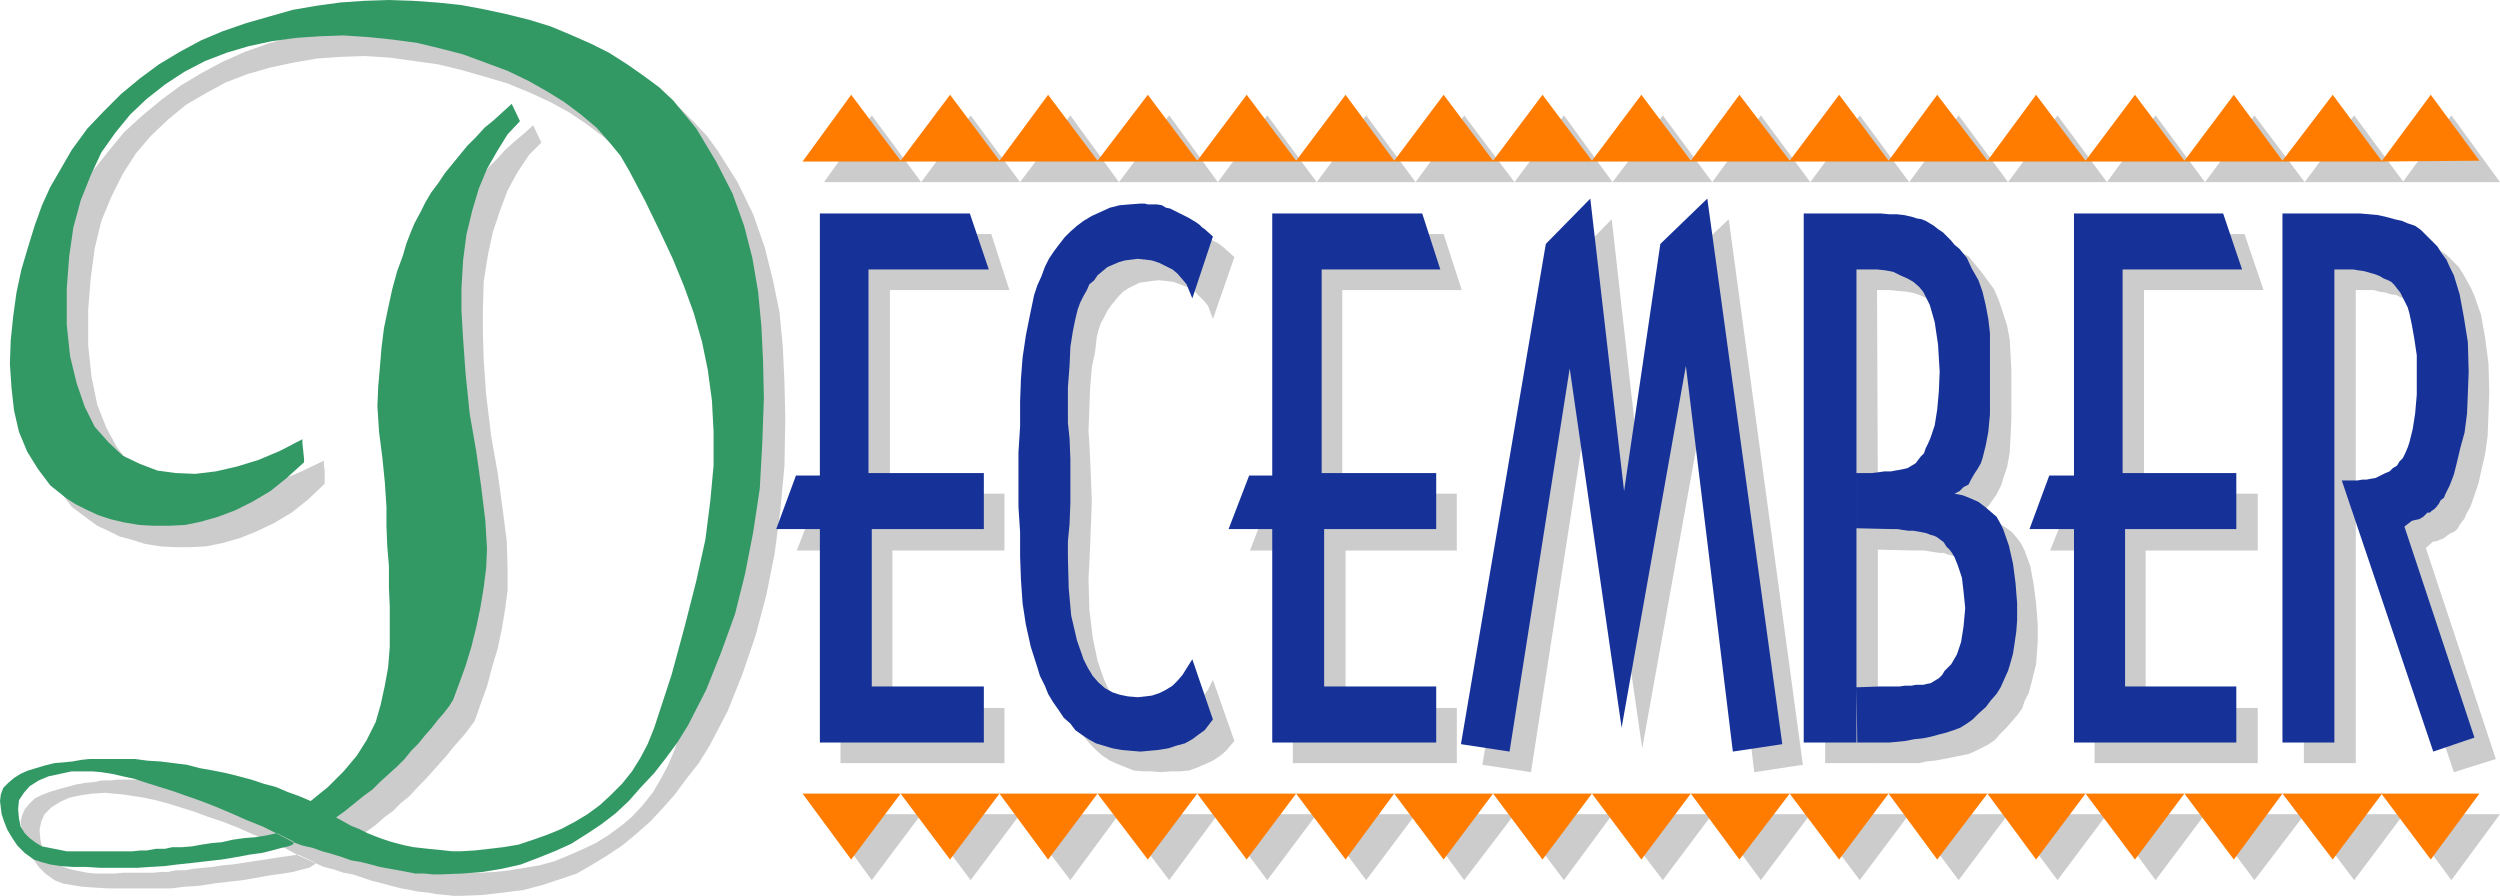 <?xml version="1.0" encoding="UTF-8" standalone="no"?>
<svg
   version="1.0"
   width="129.724mm"
   height="46.483mm"
   id="svg24"
   sodipodi:docname="12 December 6.wmf"
   xmlns:inkscape="http://www.inkscape.org/namespaces/inkscape"
   xmlns:sodipodi="http://sodipodi.sourceforge.net/DTD/sodipodi-0.dtd"
   xmlns="http://www.w3.org/2000/svg"
   xmlns:svg="http://www.w3.org/2000/svg">
  <sodipodi:namedview
     id="namedview24"
     pagecolor="#ffffff"
     bordercolor="#000000"
     borderopacity="0.25"
     inkscape:showpageshadow="2"
     inkscape:pageopacity="0.0"
     inkscape:pagecheckerboard="0"
     inkscape:deskcolor="#d1d1d1"
     inkscape:document-units="mm" />
  <defs
     id="defs1">
    <pattern
       id="WMFhbasepattern"
       patternUnits="userSpaceOnUse"
       width="6"
       height="6"
       x="0"
       y="0" />
  </defs>
  <path
     style="fill:#cccccc;fill-opacity:1;fill-rule:evenodd;stroke:none"
     d="m 161.6,159.683 h 309.787 l -9.696,12.93 -9.696,-12.93 -9.858,12.93 -9.696,-12.93 -9.696,12.93 -9.534,-12.93 -9.696,12.93 -9.696,-12.93 -9.696,12.93 -9.696,-12.93 -9.696,12.93 -9.696,-12.93 -9.696,12.93 -9.534,-12.93 -9.696,12.93 -9.858,-12.93 -9.534,12.93 -9.696,-12.93 -9.858,12.93 -9.534,-12.93 -9.696,12.93 -9.696,-12.93 -9.696,12.93 -9.696,-12.93 -9.534,12.93 -9.858,-12.93 -9.534,12.93 -9.858,-12.93 -9.696,12.93 -9.696,-12.93 -9.696,12.93 z"
     id="path1" />
  <path
     style="fill:#cccccc;fill-opacity:1;fill-rule:evenodd;stroke:none"
     d="m 471.225,159.683 h 19.069 l -9.534,12.93 z"
     id="path2" />
  <path
     style="fill:#cccccc;fill-opacity:1;fill-rule:evenodd;stroke:none"
     d="m 471.225,35.718 h 19.069 l -9.534,-13.091 z"
     id="path3" />
  <path
     style="fill:#cccccc;fill-opacity:1;fill-rule:evenodd;stroke:none"
     d="m 161.6,35.718 h 309.787 l -9.696,-13.091 -9.696,13.091 -9.858,-13.091 -9.696,13.091 -9.696,-13.091 -9.534,13.091 -9.696,-13.091 -9.696,13.091 -9.696,-13.091 -9.696,13.091 -9.696,-13.091 -9.696,13.091 -9.696,-13.091 -9.534,13.091 -9.696,-13.091 -9.858,13.091 -9.534,-13.091 -9.696,13.091 -9.858,-13.091 -9.534,13.091 -9.696,-13.091 -9.696,13.091 -9.696,-13.091 -9.696,13.091 -9.534,-13.091 -9.858,13.091 -9.534,-13.091 -9.858,13.091 -9.696,-13.091 -9.696,13.091 -9.696,-13.091 z"
     id="path4" />
  <path
     style="fill:#cccccc;fill-opacity:1;fill-rule:evenodd;stroke:none"
     d="m 477.204,106.186 -1.454,1.293 13.736,41.375 -8.242,2.586 -17.776,-53.174 h 1.939 1.131 0.808 l 0.97,-0.162 h 0.808 l 0.808,-0.323 0.808,-0.162 0.646,-0.485 0.646,-0.323 0.646,-0.323 0.808,-0.646 0.646,-0.323 0.646,-0.808 0.646,-0.808 0.323,-0.97 0.485,-0.97 0.485,-1.131 0.646,-2.424 0.485,-3.071 0.162,-3.717 0.162,-4.202 -0.162,-3.556 -0.485,-3.232 -0.323,-2.909 -0.485,-2.263 -0.485,-0.97 -0.485,-1.131 -0.323,-0.97 -0.485,-0.97 -0.646,-0.646 -0.646,-0.646 -0.485,-0.646 -0.646,-0.485 -0.646,-0.323 -0.97,-0.323 -0.97,-0.485 -1.131,-0.162 -0.97,-0.323 -1.131,-0.162 -1.131,-0.323 h -1.131 -2.424 V 149.662 H 451.833 V 45.901 h 13.09 2.101 l 1.778,0.162 1.778,0.323 1.616,0.323 1.454,0.323 1.616,0.323 1.293,0.485 1.131,0.646 1.131,0.808 1.131,0.808 1.131,1.131 1.131,1.131 0.808,1.293 0.808,1.455 0.808,1.455 0.646,1.455 1.293,3.717 0.808,4.525 0.646,5.01 0.162,5.657 -0.162,4.364 -0.162,4.202 -0.485,3.556 -0.646,2.748 -0.646,2.909 -0.808,2.424 -0.808,2.263 -0.808,1.455 -0.323,0.808 -0.485,0.646 -0.485,0.646 -0.323,0.646 -0.485,0.485 -0.485,0.323 -0.485,0.162 -0.485,0.323 -0.808,0.646 -0.808,0.323 -0.808,0.323 z"
     id="path5" />
  <path
     style="fill:#cccccc;fill-opacity:1;fill-rule:evenodd;stroke:none"
     d="m 410.787,45.901 h 29.411 l 3.717,10.99 h -23.432 v 39.921 h 22.301 v 11.152 h -21.978 v 30.87 h 21.978 v 10.829 h -31.997 v -41.698 h -8.726 l 4.202,-10.505 h 4.525 z"
     id="path6" />
  <path
     style="fill:#cccccc;fill-opacity:1;fill-rule:evenodd;stroke:none"
     d="m 368.286,149.662 v -10.667 l 4.363,-0.162 h 1.454 1.293 l 1.131,-0.162 1.131,-0.162 h 1.293 0.97 0.808 0.646 l 0.646,-0.162 0.808,-0.162 0.646,-0.485 0.808,-0.485 0.646,-0.808 0.646,-0.485 0.808,-0.808 0.323,-0.808 1.131,-1.778 0.808,-2.586 0.646,-3.071 0.162,-3.556 -0.162,-3.071 -0.485,-2.748 -0.808,-2.263 -0.646,-1.778 -0.485,-0.808 -0.323,-0.646 -0.485,-0.808 -0.646,-0.485 -0.646,-0.646 -0.646,-0.485 -0.808,-0.485 -0.485,-0.162 -0.808,-0.162 -0.808,-0.323 h -0.808 l -0.97,-0.162 -1.131,-0.162 -0.97,-0.162 h -0.97 -1.293 l -6.787,-0.162 V 96.973 l 1.778,-0.162 h 1.293 1.293 l 1.131,-0.162 1.131,-0.162 0.97,-0.162 h 0.808 l 0.808,-0.323 0.646,-0.162 0.808,-0.323 0.808,-0.485 0.646,-0.646 0.485,-0.646 0.485,-0.808 0.485,-0.97 0.485,-0.97 0.485,-0.97 0.646,-2.586 0.485,-3.071 0.323,-3.394 0.162,-4.041 -0.162,-5.172 -0.646,-4.364 -1.131,-3.394 -1.131,-2.586 -0.97,-1.131 -0.97,-0.808 -1.293,-0.808 -1.293,-0.646 -1.293,-0.485 -1.616,-0.323 -1.778,-0.162 -1.454,-0.162 h -2.586 l 0.162,40.082 v 10.829 31.193 10.667 H 357.944 V 45.901 h 13.251 1.778 l 1.778,0.162 1.454,0.162 1.454,0.162 1.293,0.162 0.97,0.323 1.131,0.323 0.646,0.323 0.808,0.323 0.808,0.646 0.97,0.485 0.808,0.808 0.97,0.485 0.646,0.808 0.808,0.97 0.808,0.97 1.454,1.939 1.293,1.778 0.97,2.263 0.808,2.424 0.808,2.586 0.485,2.586 0.162,2.909 0.162,3.071 v 9.374 l -0.162,3.717 -0.162,3.071 -0.485,2.748 -0.808,2.424 -0.323,1.131 -0.485,0.97 -0.485,0.97 -0.808,1.131 -0.646,0.97 -0.808,0.808 -0.97,0.646 -0.97,0.323 1.778,0.485 1.616,0.485 1.293,0.808 1.293,0.808 1.293,0.97 0.97,1.131 0.808,1.131 0.646,1.293 1.131,3.071 0.646,3.556 0.485,3.717 0.323,4.202 v 3.394 l -0.162,2.101 -0.162,2.263 -0.485,1.939 -0.485,1.939 -0.485,1.778 -0.808,1.616 -0.485,1.455 -0.97,1.293 -0.97,1.131 -1.131,1.293 -1.293,1.293 -0.97,1.131 -1.454,0.97 -1.293,0.646 -1.293,0.646 -1.131,0.485 -1.616,0.323 -1.616,0.323 -1.616,0.323 -1.778,0.323 -1.616,0.162 -1.454,0.323 h -1.616 -1.616 z"
     id="path7" />
  <path
     style="fill:#cccccc;fill-opacity:1;fill-rule:evenodd;stroke:none"
     d="m 322.068,146.753 -10.181,-70.306 -11.635,74.993 -9.534,-1.455 16.645,-98.105 8.726,-8.889 6.464,57.537 7.11,-48.648 9.373,-8.889 14.544,106.994 -9.534,1.455 -9.211,-75.639 z"
     id="path8" />
  <path
     style="fill:#cccccc;fill-opacity:1;fill-rule:evenodd;stroke:none"
     d="m 253.55,45.901 h 29.573 l 3.555,10.99 H 263.246 v 39.921 h 22.462 V 107.964 H 263.892 v 30.87 h 21.816 v 10.829 h -32.158 v -41.698 h -8.403 l 4.04,-10.505 h 4.363 z"
     id="path9" />
  <path
     style="fill:#cccccc;fill-opacity:1;fill-rule:evenodd;stroke:none"
     d="m 237.875,133.338 4.202,11.96 -1.616,1.939 -1.131,0.97 -1.454,0.97 -1.454,0.646 -1.454,0.646 -1.778,0.646 -1.778,0.162 h -1.778 l -1.939,0.162 -1.939,-0.162 h -1.616 l -1.778,-0.162 -1.616,-0.646 -1.616,-0.646 -1.454,-0.646 -1.454,-0.97 -1.131,-0.97 -1.131,-1.131 -1.131,-1.293 -1.131,-1.455 -0.97,-1.455 -0.97,-1.616 -0.808,-1.778 -0.808,-1.778 -0.646,-1.778 -1.131,-4.041 -1.131,-4.202 -0.485,-4.364 -0.323,-4.525 -0.162,-4.525 v -4.849 l -0.323,-4.849 -0.162,-5.334 0.162,-5.495 0.323,-5.01 v -4.849 l 0.162,-4.364 0.323,-4.202 0.485,-4.364 0.808,-4.202 0.808,-3.879 0.646,-1.616 0.808,-1.939 0.808,-1.778 0.808,-1.616 0.808,-1.455 1.131,-1.455 1.131,-1.455 1.131,-0.97 1.131,-1.131 1.454,-1.131 1.616,-0.97 1.616,-0.808 1.778,-0.485 2.101,-0.646 1.778,-0.323 2.101,-0.162 h 0.808 l 0.808,0.162 0.808,0.162 h 0.97 l 0.808,0.323 0.808,0.323 0.97,0.162 0.808,0.323 0.808,0.485 0.808,0.485 1.131,0.485 0.646,0.323 0.97,0.485 0.646,0.485 0.646,0.485 0.323,0.323 1.616,1.455 -4.202,12.122 -0.97,-2.586 -0.808,-0.97 -1.131,-1.131 -0.808,-0.808 -1.454,-0.808 -1.293,-0.485 -1.293,-0.485 -1.293,-0.162 -1.616,-0.162 -1.293,0.162 -1.131,0.162 -1.293,0.162 -0.97,0.485 -1.293,0.646 -0.97,0.646 -0.808,0.808 -0.808,0.97 -0.808,0.97 -0.646,0.97 -0.646,1.293 -0.646,1.131 -0.485,1.455 -0.323,1.293 -0.162,1.455 -0.162,1.455 -0.646,3.071 -0.323,3.879 -0.162,4.202 -0.162,4.364 0.162,2.424 0.162,3.232 0.162,3.879 0.162,4.202 -0.162,4.525 -0.162,4.041 -0.162,3.717 -0.162,2.909 0.162,5.98 0.646,5.495 0.97,4.687 1.293,3.717 0.808,1.778 1.131,1.616 1.131,1.293 1.131,0.97 1.454,0.808 1.616,0.646 1.616,0.323 1.778,0.162 1.616,-0.162 1.293,-0.162 1.293,-0.485 1.293,-0.646 1.454,-0.97 0.808,-0.808 1.131,-1.293 0.808,-1.131 z"
     id="path10" />
  <path
     style="fill:#cccccc;fill-opacity:1;fill-rule:evenodd;stroke:none"
     d="m 164.832,45.901 h 29.573 l 3.555,10.99 H 174.528 v 39.921 h 22.462 V 107.964 H 175.013 v 30.87 h 21.978 v 10.829 h -32.158 v -41.698 h -8.565 l 4.04,-10.505 h 4.525 z"
     id="path11" />
  <path
     style="fill:#cccccc;fill-opacity:1;fill-rule:evenodd;stroke:none"
     d="m 58.499,167.602 -2.262,0.323 -2.262,0.323 -1.939,0.323 -2.262,0.323 -2.101,0.323 -2.101,0.323 -1.939,0.162 -1.939,0.323 -1.778,0.162 -1.778,0.162 -1.778,0.323 h -1.778 l -1.616,0.323 h -1.454 l -1.454,0.162 h -1.293 -1.293 -1.778 -1.616 l -1.616,0.162 h -1.778 -1.939 l -1.616,-0.162 -1.616,-0.323 -1.616,-0.323 -1.454,-0.485 -1.293,-0.485 -1.131,-0.97 -1.131,-1.131 -0.646,-1.293 -0.323,-1.455 -0.162,-1.939 0.323,-1.616 0.646,-1.455 1.293,-1.293 1.778,-1.131 1.778,-0.808 2.262,-0.485 2.262,-0.323 2.586,-0.162 1.616,0.162 1.778,0.162 2.101,0.323 2.101,0.323 2.262,0.485 2.424,0.646 2.586,0.808 2.586,0.808 2.586,0.97 2.909,0.97 2.909,1.131 2.909,1.293 3.07,1.293 3.07,1.293 2.909,1.616 3.232,1.455 1.778,0.808 1.939,0.485 1.939,0.646 1.778,0.323 1.939,0.646 1.939,0.646 1.939,0.485 1.778,0.485 1.939,0.485 1.778,0.323 1.616,0.323 1.778,0.162 1.778,0.323 1.778,0.162 1.454,0.162 h 1.616 l 4.202,-0.162 4.04,-0.485 3.878,-0.485 3.717,-0.97 3.394,-1.131 3.394,-1.131 3.07,-1.778 2.909,-1.778 2.909,-1.939 2.747,-2.263 2.747,-2.424 2.424,-2.586 2.424,-2.748 2.262,-3.071 2.424,-3.071 2.101,-3.394 3.555,-6.788 2.909,-7.273 2.586,-7.596 2.101,-7.919 1.616,-8.081 1.131,-8.566 0.808,-8.728 0.162,-9.212 -0.162,-7.111 -0.323,-6.95 -0.646,-6.788 -1.293,-6.303 -1.616,-6.465 -2.262,-6.465 -3.07,-6.303 -3.878,-6.142 -2.101,-2.909 -2.586,-2.748 -2.586,-2.586 -3.07,-2.424 -3.394,-2.101 -3.394,-2.263 -3.717,-1.778 -3.878,-1.778 -4.04,-1.455 -4.202,-1.616 -4.363,-1.131 -4.525,-0.808 -4.525,-0.97 -4.686,-0.323 -4.525,-0.323 -4.686,-0.162 -4.848,0.162 -4.686,0.323 -4.848,0.485 -4.686,0.97 -4.525,1.131 -4.363,1.293 -4.525,1.616 -4.363,1.939 -4.202,2.263 -4.04,2.424 -3.717,2.748 -3.717,3.071 -3.555,3.232 -3.07,3.717 -3.07,3.879 -2.586,4.364 -1.616,2.909 -1.616,3.717 -1.454,3.879 -1.454,4.202 -1.131,4.525 -0.97,4.364 -0.646,4.849 -0.485,4.525 -0.162,4.849 0.162,4.687 0.646,4.364 1.131,4.202 1.293,3.879 2.262,3.394 2.424,3.232 3.232,2.424 1.778,1.293 2.101,0.97 2.262,1.131 2.424,0.646 2.586,0.808 2.909,0.485 2.909,0.162 h 3.07 l 3.07,-0.162 3.232,-0.646 3.394,-0.97 3.232,-1.293 3.394,-1.616 3.555,-2.101 3.232,-2.586 3.232,-3.071 v -0.808 -1.616 l -0.162,-1.455 v -0.646 l -4.363,2.101 -4.202,1.778 -4.202,1.293 -4.202,1.131 -4.04,0.323 h -3.878 l -3.717,-0.646 -3.394,-1.131 -3.232,-1.778 -2.909,-2.586 -2.424,-3.071 -2.101,-3.879 -1.778,-4.525 -1.131,-5.495 -0.646,-6.142 v -6.95 l 0.485,-6.142 0.808,-5.98 1.293,-5.334 1.939,-4.687 2.262,-4.525 2.586,-4.041 2.909,-3.394 3.394,-3.232 3.555,-2.909 3.878,-2.263 3.878,-2.101 4.202,-1.616 4.525,-1.293 4.525,-0.97 4.686,-0.808 4.686,-0.323 4.686,-0.162 4.848,0.323 4.686,0.646 4.686,0.646 4.686,1.131 4.525,1.293 4.363,1.293 4.363,1.778 3.878,1.778 3.878,2.101 3.394,2.263 3.232,2.424 2.909,2.586 2.586,2.586 2.101,2.909 1.939,3.071 2.909,5.818 3.07,5.657 2.424,5.495 2.262,5.495 1.778,5.334 1.616,5.495 1.293,5.657 0.808,5.818 0.323,6.303 v 6.627 l -0.646,6.788 -1.131,7.758 -1.616,8.081 -2.101,8.728 -2.909,9.536 -3.394,10.505 -1.293,3.071 -1.454,2.748 -1.616,2.748 -1.939,2.424 -2.101,2.263 -2.101,1.778 -2.424,1.778 -2.586,1.616 -2.747,1.293 -2.586,1.131 -2.747,1.131 -2.909,0.808 -2.909,0.485 -2.909,0.485 -2.747,0.323 -2.909,0.162 h -1.454 l -1.616,-0.162 -1.454,-0.162 -1.616,-0.162 -1.454,-0.162 -1.616,-0.323 -1.454,-0.162 -1.454,-0.485 -1.616,-0.485 -1.454,-0.323 -1.454,-0.485 -1.454,-0.808 -1.778,-0.646 -1.293,-0.646 -1.778,-0.808 -1.454,-0.97 1.939,-1.293 1.778,-1.293 1.616,-1.455 1.778,-1.293 1.616,-1.616 1.616,-1.293 1.616,-1.778 1.454,-1.455 1.454,-1.616 1.293,-1.455 1.454,-1.616 1.131,-1.455 1.131,-1.293 1.293,-1.455 0.97,-1.293 0.97,-1.293 1.131,-3.232 1.293,-3.556 0.97,-3.717 1.131,-3.717 0.808,-3.879 0.646,-3.879 0.485,-3.717 v -3.879 l -0.162,-5.657 -0.808,-6.303 -0.97,-7.111 -1.293,-7.273 -0.97,-8.081 -0.485,-6.788 -0.162,-5.495 v -4.364 l 0.162,-5.495 0.808,-5.172 0.97,-4.525 1.454,-4.364 1.454,-3.879 1.939,-3.556 2.262,-3.394 2.424,-2.424 -1.616,-3.394 -1.778,1.616 -1.939,1.616 -1.778,1.616 -1.454,1.616 -1.778,1.778 -1.454,1.778 -1.454,1.778 -1.616,1.778 -1.293,1.939 -1.293,1.778 -1.131,1.939 -1.131,2.101 -0.97,1.939 -0.808,2.101 -0.808,1.939 -0.646,2.263 -1.131,3.232 -1.131,3.556 -0.808,3.717 -0.646,3.717 -0.646,3.879 -0.162,3.879 -0.323,3.879 -0.162,3.879 0.323,4.849 0.485,5.01 0.485,5.01 0.323,4.849 0.162,3.879 v 3.879 l 0.323,3.879 0.162,4.041 v 3.879 l 0.162,4.041 -0.162,3.717 -0.323,4.041 -0.646,3.556 -0.808,3.717 -0.97,3.556 -1.616,3.556 -2.101,3.071 -2.424,3.232 -3.07,2.748 -3.555,2.748 -2.101,-0.808 -2.262,-0.808 -2.262,-0.97 -2.586,-0.646 -2.424,-0.808 -2.262,-0.808 -2.586,-0.485 -2.586,-0.485 -2.586,-0.646 -2.586,-0.485 -2.586,-0.323 -2.586,-0.323 -2.424,-0.323 -2.586,-0.162 -2.424,-0.162 h -2.586 -1.131 -1.293 l -1.454,0.162 h -1.616 l -1.616,0.323 -1.778,0.162 -1.778,0.323 -1.778,0.485 -1.778,0.485 -1.616,0.485 -1.616,0.646 -1.293,0.646 -0.97,0.97 -0.97,1.131 -0.485,1.131 -0.323,1.293 0.162,1.293 0.323,1.455 0.485,1.455 0.485,1.616 0.97,1.455 1.131,1.616 1.293,1.293 1.778,1.293 1.616,0.646 1.778,0.323 2.101,0.323 2.262,0.162 2.586,0.162 h 2.586 2.747 2.424 2.262 2.586 l 2.586,-0.323 2.747,-0.162 3.07,-0.485 2.747,-0.323 2.909,-0.323 2.747,-0.485 2.747,-0.485 2.424,-0.323 1.939,-0.323 1.778,-0.485 1.293,-0.323 0.808,-0.485 0.485,-0.323 -0.323,-0.323 z"
     id="path12" />
  <path
     style="fill:#ff7c00;fill-opacity:1;fill-rule:evenodd;stroke:none"
     d="m 157.398,155.642 h 309.787 l -9.696,12.93 -9.858,-12.93 -9.534,12.93 -9.696,-12.93 -9.696,12.93 -9.696,-12.93 -9.696,12.93 -9.534,-12.93 -9.858,12.93 -9.534,-12.93 -9.696,12.93 -9.696,-12.93 -9.858,12.93 -9.534,-12.93 -9.696,12.93 -9.696,-12.93 -9.696,12.93 -9.696,-12.93 -9.696,12.93 -9.696,-12.93 -9.534,12.93 -9.696,-12.93 -9.696,12.93 -9.696,-12.93 -9.696,12.93 -9.858,-12.93 -9.696,12.93 -9.534,-12.93 -9.696,12.93 -9.696,-12.93 -9.696,12.93 z"
     id="path13" />
  <path
     style="fill:#ff7c00;fill-opacity:1;fill-rule:evenodd;stroke:none"
     d="m 467.023,155.642 h 19.23 l -9.534,12.93 z"
     id="path14" />
  <path
     style="fill:#ff7c00;fill-opacity:1;fill-rule:evenodd;stroke:none"
     d="M 467.023,31.678 486.254,31.516 476.719,18.587 Z"
     id="path15" />
  <path
     style="fill:#ff7c00;fill-opacity:1;fill-rule:evenodd;stroke:none"
     d="M 157.398,31.678 H 467.185 L 457.489,18.587 447.631,31.516 438.097,18.587 428.401,31.516 418.705,18.587 409.009,31.516 399.313,18.587 389.779,31.516 379.921,18.587 370.387,31.516 360.691,18.587 350.995,31.516 341.137,18.587 331.603,31.516 321.907,18.587 312.211,31.516 302.515,18.587 292.819,31.516 283.123,18.587 273.427,31.516 263.892,18.587 254.197,31.516 244.501,18.587 234.805,31.516 225.109,18.587 215.251,31.516 205.555,18.587 196.021,31.516 186.325,18.587 176.629,31.516 166.933,18.587 Z"
     id="path16" />
  <path
     style="fill:#163299;fill-opacity:1;fill-rule:evenodd;stroke:none"
     d="m 473.003,102.145 -1.454,1.131 13.736,41.375 -8.08,2.748 -17.938,-53.174 h 2.101 0.97 l 0.97,-0.162 h 0.808 l 0.808,-0.162 0.97,-0.162 0.646,-0.323 0.646,-0.323 0.646,-0.323 0.808,-0.323 0.646,-0.646 0.808,-0.485 0.485,-0.808 0.646,-0.646 0.485,-0.97 0.485,-1.131 0.323,-0.97 0.646,-2.586 0.485,-3.071 0.323,-3.717 v -4.202 -3.556 l -0.485,-3.232 -0.485,-2.748 -0.485,-2.263 -0.323,-1.131 -0.485,-0.97 -0.485,-0.97 -0.485,-0.97 -0.646,-0.808 -0.485,-0.646 -0.646,-0.646 -0.646,-0.323 -0.808,-0.323 -0.808,-0.485 -0.808,-0.323 -1.131,-0.323 -1.131,-0.323 -1.131,-0.162 -0.97,-0.162 h -1.293 -2.424 v 92.771 H 447.631 V 41.86 h 13.251 1.939 l 1.778,0.162 1.778,0.162 1.454,0.323 1.778,0.485 1.454,0.323 1.131,0.485 1.454,0.485 1.131,0.808 0.97,0.97 1.131,1.131 1.131,1.131 0.808,1.293 0.97,1.293 0.646,1.455 0.808,1.616 1.131,3.717 0.808,4.364 0.808,5.01 0.162,5.818 -0.162,4.364 -0.162,3.879 -0.485,3.717 -0.808,2.909 -0.646,2.748 -0.646,2.586 -0.808,2.101 -0.808,1.616 -0.323,0.808 -0.646,0.485 -0.323,0.646 -0.485,0.646 -0.485,0.485 -0.485,0.323 -0.323,0.323 h -0.485 l -0.808,0.808 -0.808,0.485 -0.808,0.162 z"
     id="path17" />
  <path
     style="fill:#163299;fill-opacity:1;fill-rule:evenodd;stroke:none"
     d="m 406.747,41.86 h 29.25 l 3.717,10.99 h -23.432 v 39.921 h 22.301 v 10.99 h -21.816 v 30.87 h 21.816 v 10.99 h -31.835 v -41.86 h -8.726 l 3.878,-10.505 h 4.848 z"
     id="path18" />
  <path
     style="fill:#163299;fill-opacity:1;fill-rule:evenodd;stroke:none"
     d="m 364.246,145.621 -0.162,-10.829 4.525,-0.162 h 1.454 1.293 1.131 l 1.131,-0.162 h 1.293 l 0.808,-0.162 h 0.646 0.808 l 0.646,-0.162 0.808,-0.162 0.808,-0.485 0.808,-0.485 0.646,-0.646 0.485,-0.808 0.646,-0.646 0.646,-0.646 1.131,-1.939 0.808,-2.424 0.485,-3.071 0.323,-3.556 -0.323,-3.232 -0.323,-2.748 -0.808,-2.424 -0.646,-1.616 -0.485,-0.808 -0.485,-0.646 -0.646,-0.646 -0.485,-0.808 -0.646,-0.485 -0.646,-0.485 -0.646,-0.323 -0.646,-0.162 -0.808,-0.323 -0.808,-0.162 -0.808,-0.162 -0.97,-0.162 h -0.97 l -1.131,-0.162 -0.97,-0.162 h -1.131 l -6.949,-0.162 V 92.771 h 1.939 1.131 l 1.293,-0.162 1.131,-0.162 h 1.293 l 0.808,-0.162 0.97,-0.162 0.808,-0.162 0.646,-0.162 0.808,-0.485 0.808,-0.485 0.485,-0.646 0.485,-0.646 0.646,-0.646 0.323,-0.97 0.485,-0.97 0.485,-1.131 0.808,-2.424 0.485,-3.071 0.323,-3.556 0.162,-3.879 -0.323,-5.334 -0.646,-4.364 -0.97,-3.394 -1.293,-2.586 -0.808,-0.97 -1.131,-0.97 -1.131,-0.646 -1.454,-0.646 -1.293,-0.646 -1.616,-0.323 -1.616,-0.162 h -1.616 -2.424 v 39.921 10.829 31.193 10.829 H 353.742 V 41.86 h 13.251 1.778 l 1.778,0.162 h 1.454 l 1.454,0.162 1.454,0.323 0.97,0.323 0.97,0.162 0.808,0.323 0.808,0.485 0.808,0.485 0.808,0.646 0.97,0.646 0.646,0.646 0.808,0.808 0.808,0.97 0.97,0.808 1.454,1.778 0.97,2.101 1.293,2.263 0.808,2.263 0.646,2.748 0.485,2.586 0.323,2.748 v 3.071 9.536 3.394 l -0.323,3.394 -0.485,2.586 -0.646,2.586 -0.323,0.97 -0.646,1.131 -0.646,0.97 -0.646,1.131 -0.485,0.97 -0.97,0.485 -0.808,0.808 -0.97,0.485 1.616,0.323 1.616,0.646 1.454,0.646 1.293,0.97 1.131,0.97 1.131,0.97 0.646,1.131 0.646,1.293 1.131,3.232 0.808,3.556 0.485,3.717 0.323,4.041 v 3.394 l -0.162,2.101 -0.323,2.263 -0.323,2.101 -0.485,1.778 -0.485,1.616 -0.808,1.778 -0.646,1.455 -0.808,1.293 -1.131,1.293 -0.97,1.293 -1.454,1.293 -1.131,1.131 -1.131,0.808 -1.293,0.808 -1.293,0.485 -1.454,0.485 -1.293,0.323 -1.778,0.485 -1.616,0.323 -1.616,0.162 -1.616,0.323 -1.616,0.162 -1.616,0.162 h -1.616 z"
     id="path19" />
  <path
     style="fill:#163299;fill-opacity:1;fill-rule:evenodd;stroke:none"
     d="m 318.028,142.712 -10.181,-70.467 -11.797,75.154 -9.534,-1.455 16.645,-98.105 8.726,-8.889 6.626,57.376 7.11,-48.487 9.211,-8.889 14.706,106.994 -9.696,1.455 -9.211,-75.639 z"
     id="path20" />
  <path
     style="fill:#163299;fill-opacity:1;fill-rule:evenodd;stroke:none"
     d="m 249.51,41.86 h 29.411 l 3.555,10.99 h -23.27 v 39.921 h 22.462 v 10.99 h -21.978 v 30.87 h 21.978 v 10.99 h -32.158 v -41.86 h -8.565 l 4.04,-10.505 h 4.525 z"
     id="path21" />
  <path
     style="fill:#163299;fill-opacity:1;fill-rule:evenodd;stroke:none"
     d="m 233.835,129.298 4.04,11.798 -1.616,2.101 -1.131,0.808 -1.293,0.97 -1.454,0.808 -1.778,0.485 -1.454,0.485 -1.939,0.323 -1.778,0.162 -1.778,0.162 -1.939,-0.162 -1.778,-0.162 -1.778,-0.323 -1.616,-0.485 -1.616,-0.485 -1.454,-0.808 -1.454,-0.97 -1.131,-0.808 -0.97,-1.293 -1.293,-1.131 -0.97,-1.455 -1.131,-1.616 -0.97,-1.616 -0.646,-1.616 -0.97,-1.939 -0.485,-1.616 -1.293,-4.041 -0.97,-4.364 -0.646,-4.202 -0.323,-4.687 -0.162,-4.525 v -4.687 l -0.323,-5.01 v -5.172 -5.495 l 0.323,-5.172 v -4.849 l 0.162,-4.364 0.323,-4.202 0.646,-4.364 0.808,-4.041 0.808,-3.879 0.646,-1.939 0.808,-1.778 0.646,-1.778 0.808,-1.616 0.97,-1.455 0.97,-1.293 1.131,-1.455 1.131,-1.131 1.293,-1.131 1.293,-0.97 1.616,-0.97 1.778,-0.808 1.778,-0.808 1.939,-0.485 1.939,-0.162 2.101,-0.162 h 0.808 l 0.646,0.162 h 0.97 0.808 l 0.97,0.162 0.808,0.485 0.808,0.162 0.646,0.323 0.97,0.485 0.97,0.485 0.97,0.485 0.808,0.485 0.808,0.485 0.646,0.485 0.485,0.485 0.485,0.323 1.616,1.455 -4.04,12.122 -1.131,-2.748 -0.808,-0.97 -0.97,-1.131 -0.97,-0.808 -1.293,-0.646 -1.293,-0.646 -1.454,-0.485 -1.293,-0.162 -1.454,-0.162 -1.293,0.162 -1.293,0.162 -1.131,0.323 -1.131,0.485 -1.131,0.485 -0.97,0.808 -0.97,0.808 -0.646,0.97 -0.97,0.808 -0.485,1.131 -0.646,1.131 -0.646,1.293 -0.485,1.293 -0.323,1.293 -0.323,1.455 -0.323,1.616 -0.485,3.071 -0.162,3.717 -0.323,4.202 v 4.364 2.586 l 0.323,3.071 0.162,4.041 v 4.202 4.364 l -0.162,4.202 -0.323,3.394 v 3.071 l 0.162,6.142 0.485,5.334 1.131,4.849 1.293,3.717 0.808,1.616 0.97,1.616 1.131,1.293 1.293,1.131 1.454,0.808 1.454,0.485 1.616,0.323 1.939,0.162 1.454,-0.162 1.293,-0.162 1.454,-0.485 1.293,-0.646 1.293,-0.808 0.97,-0.97 0.97,-1.131 0.808,-1.293 z"
     id="path22" />
  <path
     style="fill:#163299;fill-opacity:1;fill-rule:evenodd;stroke:none"
     d="m 160.792,41.86 h 29.411 l 3.717,10.99 h -23.594 v 39.921 h 22.624 v 10.99 h -21.978 v 30.87 h 21.978 v 10.99 h -32.158 v -41.86 h -8.565 l 3.878,-10.505 h 4.686 z"
     id="path23" />
  <path
     style="fill:#329965;fill-opacity:1;fill-rule:evenodd;stroke:none"
     d="m 54.298,163.4 -2.262,0.485 -2.101,0.323 -2.101,0.162 -2.262,0.323 -2.101,0.485 -1.939,0.162 -2.101,0.323 -1.778,0.323 -1.939,0.162 h -1.939 l -1.454,0.323 h -1.778 l -1.778,0.323 h -1.293 l -1.454,0.162 H 24.725 23.109 21.654 19.877 18.261 16.645 14.706 13.09 l -1.616,-0.323 -1.616,-0.323 -1.616,-0.323 -1.131,-0.646 -1.293,-0.97 -0.97,-0.97 -0.808,-1.293 -0.323,-1.616 -0.162,-1.778 0.162,-1.778 0.97,-1.455 1.131,-1.293 1.778,-1.131 1.939,-0.808 2.262,-0.485 2.262,-0.485 h 2.586 1.454 l 1.778,0.162 2.101,0.323 2.101,0.485 2.262,0.485 2.424,0.808 2.586,0.808 2.586,0.808 2.747,0.97 2.747,0.97 2.909,1.131 3.07,1.293 2.909,1.293 3.232,1.293 2.909,1.455 3.07,1.616 1.778,0.646 2.101,0.485 1.778,0.646 1.778,0.485 2.101,0.646 1.778,0.646 1.939,0.323 1.939,0.485 1.778,0.485 1.778,0.323 1.778,0.323 1.778,0.323 1.616,0.323 h 1.778 l 1.616,0.162 h 1.616 l 4.202,-0.162 4.04,-0.323 3.878,-0.646 3.555,-0.808 3.394,-1.293 3.232,-1.293 3.232,-1.455 3.07,-1.939 2.909,-1.939 2.747,-2.101 2.586,-2.424 2.424,-2.748 2.586,-2.748 2.262,-2.909 2.262,-3.071 2.101,-3.394 3.555,-6.95 2.909,-7.273 2.747,-7.596 1.939,-7.758 1.616,-8.243 1.293,-8.566 0.485,-8.728 0.323,-9.051 -0.162,-7.273 -0.323,-6.788 -0.646,-6.788 -1.131,-6.627 -1.616,-6.303 -2.262,-6.303 -3.232,-6.303 -3.878,-6.465 -2.262,-2.748 -2.262,-2.748 -2.747,-2.586 -3.07,-2.263 -3.232,-2.263 -3.555,-2.263 -3.555,-1.778 -4.04,-1.778 -3.878,-1.616 -4.202,-1.293 L 99.222,2.748 94.697,1.778 90.334,0.97 85.648,0.485 80.962,0.162 76.275,0 71.427,0.162 66.741,0.485 62.054,1.131 57.368,1.939 52.843,3.232 48.318,4.525 43.632,6.142 39.43,7.919 35.229,10.182 l -4.04,2.424 -3.717,2.748 -3.717,3.071 -3.394,3.394 -3.232,3.394 -3.07,4.202 -2.424,4.202 -1.778,3.071 -1.616,3.556 -1.454,4.041 -1.293,4.202 -1.293,4.364 -0.97,4.525 -0.646,4.687 -0.485,4.687 -0.162,4.687 0.323,4.687 0.485,4.364 0.97,4.202 1.616,3.879 2.101,3.394 2.424,3.232 3.232,2.586 1.778,1.131 2.262,1.131 2.101,0.97 2.424,0.808 2.747,0.646 2.909,0.485 2.747,0.162 h 3.07 l 3.232,-0.162 3.07,-0.646 3.394,-0.97 3.394,-1.293 3.232,-1.616 3.555,-2.101 3.232,-2.586 3.394,-3.071 v -0.646 l -0.162,-1.616 -0.162,-1.455 v -0.808 l -4.363,2.263 -4.202,1.778 -4.202,1.293 -4.202,0.97 -4.04,0.485 -3.878,-0.162 -3.555,-0.485 -3.394,-1.293 -3.394,-1.616 -2.747,-2.586 -2.747,-3.071 -1.939,-3.879 -1.616,-4.687 -1.293,-5.334 -0.646,-6.142 v -7.111 l 0.485,-6.303 0.808,-5.657 1.454,-5.334 1.939,-4.849 2.101,-4.525 2.747,-3.879 2.909,-3.556 3.232,-3.071 3.717,-2.909 3.717,-2.424 4.04,-2.101 4.202,-1.616 4.363,-1.293 4.525,-0.97 4.686,-0.646 4.686,-0.323 4.686,-0.162 4.848,0.323 4.686,0.485 4.848,0.646 4.686,1.131 4.363,1.131 4.363,1.616 4.363,1.616 4.04,1.939 3.717,2.101 3.394,2.101 3.232,2.424 3.07,2.586 2.424,2.748 2.262,2.748 1.778,3.071 3.07,5.818 2.747,5.657 2.586,5.495 2.262,5.495 1.939,5.334 1.616,5.657 1.131,5.495 0.808,5.98 0.323,6.142 v 6.627 l -0.646,6.95 -0.97,7.596 -1.778,8.081 -2.262,8.889 -2.586,9.536 -3.394,10.344 -1.293,3.232 -1.454,2.748 -1.616,2.586 -1.939,2.424 -2.262,2.263 -2.101,1.939 -2.424,1.778 -2.424,1.455 -2.747,1.455 -2.747,1.131 -2.747,0.97 -2.909,0.97 -2.909,0.485 -2.747,0.323 -2.909,0.323 -2.747,0.162 H 88.718 l -1.454,-0.162 -1.616,-0.162 -1.616,-0.162 -1.454,-0.162 -1.454,-0.162 -1.616,-0.323 -1.293,-0.323 -1.778,-0.485 -1.454,-0.485 -1.293,-0.485 -1.616,-0.646 -1.616,-0.808 -1.616,-0.646 -1.454,-0.808 -1.454,-0.808 1.778,-1.293 1.778,-1.455 1.778,-1.455 1.778,-1.293 1.454,-1.455 1.778,-1.616 1.616,-1.455 1.454,-1.455 1.293,-1.616 1.454,-1.455 1.293,-1.616 1.293,-1.455 1.131,-1.455 1.131,-1.293 1.131,-1.455 0.808,-1.293 1.131,-3.071 1.293,-3.556 1.131,-3.717 0.97,-3.879 0.808,-3.879 0.646,-3.879 0.485,-3.879 0.162,-3.717 -0.323,-5.495 -0.808,-6.627 -0.97,-6.95 -1.293,-7.435 -0.808,-7.919 -0.485,-6.788 -0.323,-5.495 v -4.364 l 0.323,-5.495 0.646,-5.01 1.131,-4.687 1.293,-4.364 1.616,-3.879 1.939,-3.394 2.101,-3.394 2.424,-2.586 -1.616,-3.394 -1.778,1.616 -1.778,1.616 -1.778,1.455 -1.616,1.778 -1.778,1.778 -1.454,1.778 -1.454,1.778 -1.454,1.778 -1.293,1.939 -1.454,1.939 -1.131,1.939 -0.97,1.939 -1.131,2.101 -0.808,1.939 -0.808,2.101 -0.646,2.263 -1.131,3.071 -0.97,3.556 -0.808,3.717 -0.808,3.879 -0.485,3.879 -0.323,3.879 -0.323,3.717 -0.162,3.879 0.323,5.01 0.646,5.01 0.485,4.849 0.323,4.849 v 3.879 l 0.162,3.879 0.323,3.879 v 4.202 l 0.162,3.717 v 4.041 3.879 l -0.323,4.041 -0.646,3.556 -0.808,3.717 -0.97,3.394 -1.778,3.556 -1.939,3.071 -2.586,3.071 -3.07,3.071 -3.394,2.748 -2.262,-0.97 -2.262,-0.808 -2.262,-0.97 -2.424,-0.646 -2.424,-0.808 -2.424,-0.646 -2.586,-0.646 -2.424,-0.485 -2.747,-0.485 -2.424,-0.646 -2.586,-0.323 -2.586,-0.323 -2.586,-0.162 -2.424,-0.323 H 23.917 21.493 20.362 19.069 17.614 l -1.616,0.162 -1.778,0.323 -1.616,0.162 -1.939,0.162 -1.939,0.485 -1.616,0.485 -1.616,0.485 -1.454,0.646 -1.293,0.808 -1.131,0.97 -0.97,0.97 -0.485,1.293 L 0,157.097 l 0.162,1.293 0.162,1.293 0.485,1.455 0.646,1.616 0.97,1.616 0.97,1.455 1.454,1.455 1.778,1.293 1.454,0.485 1.778,0.485 2.101,0.323 2.424,0.162 h 2.586 l 2.586,0.162 h 2.586 2.586 2.262 l 2.424,-0.162 2.747,-0.162 2.586,-0.323 3.07,-0.323 2.747,-0.323 2.909,-0.323 2.909,-0.485 2.586,-0.485 2.424,-0.323 1.939,-0.485 1.778,-0.485 1.454,-0.323 0.808,-0.323 0.323,-0.485 -0.162,-0.162 z"
     id="path24" />
</svg>
